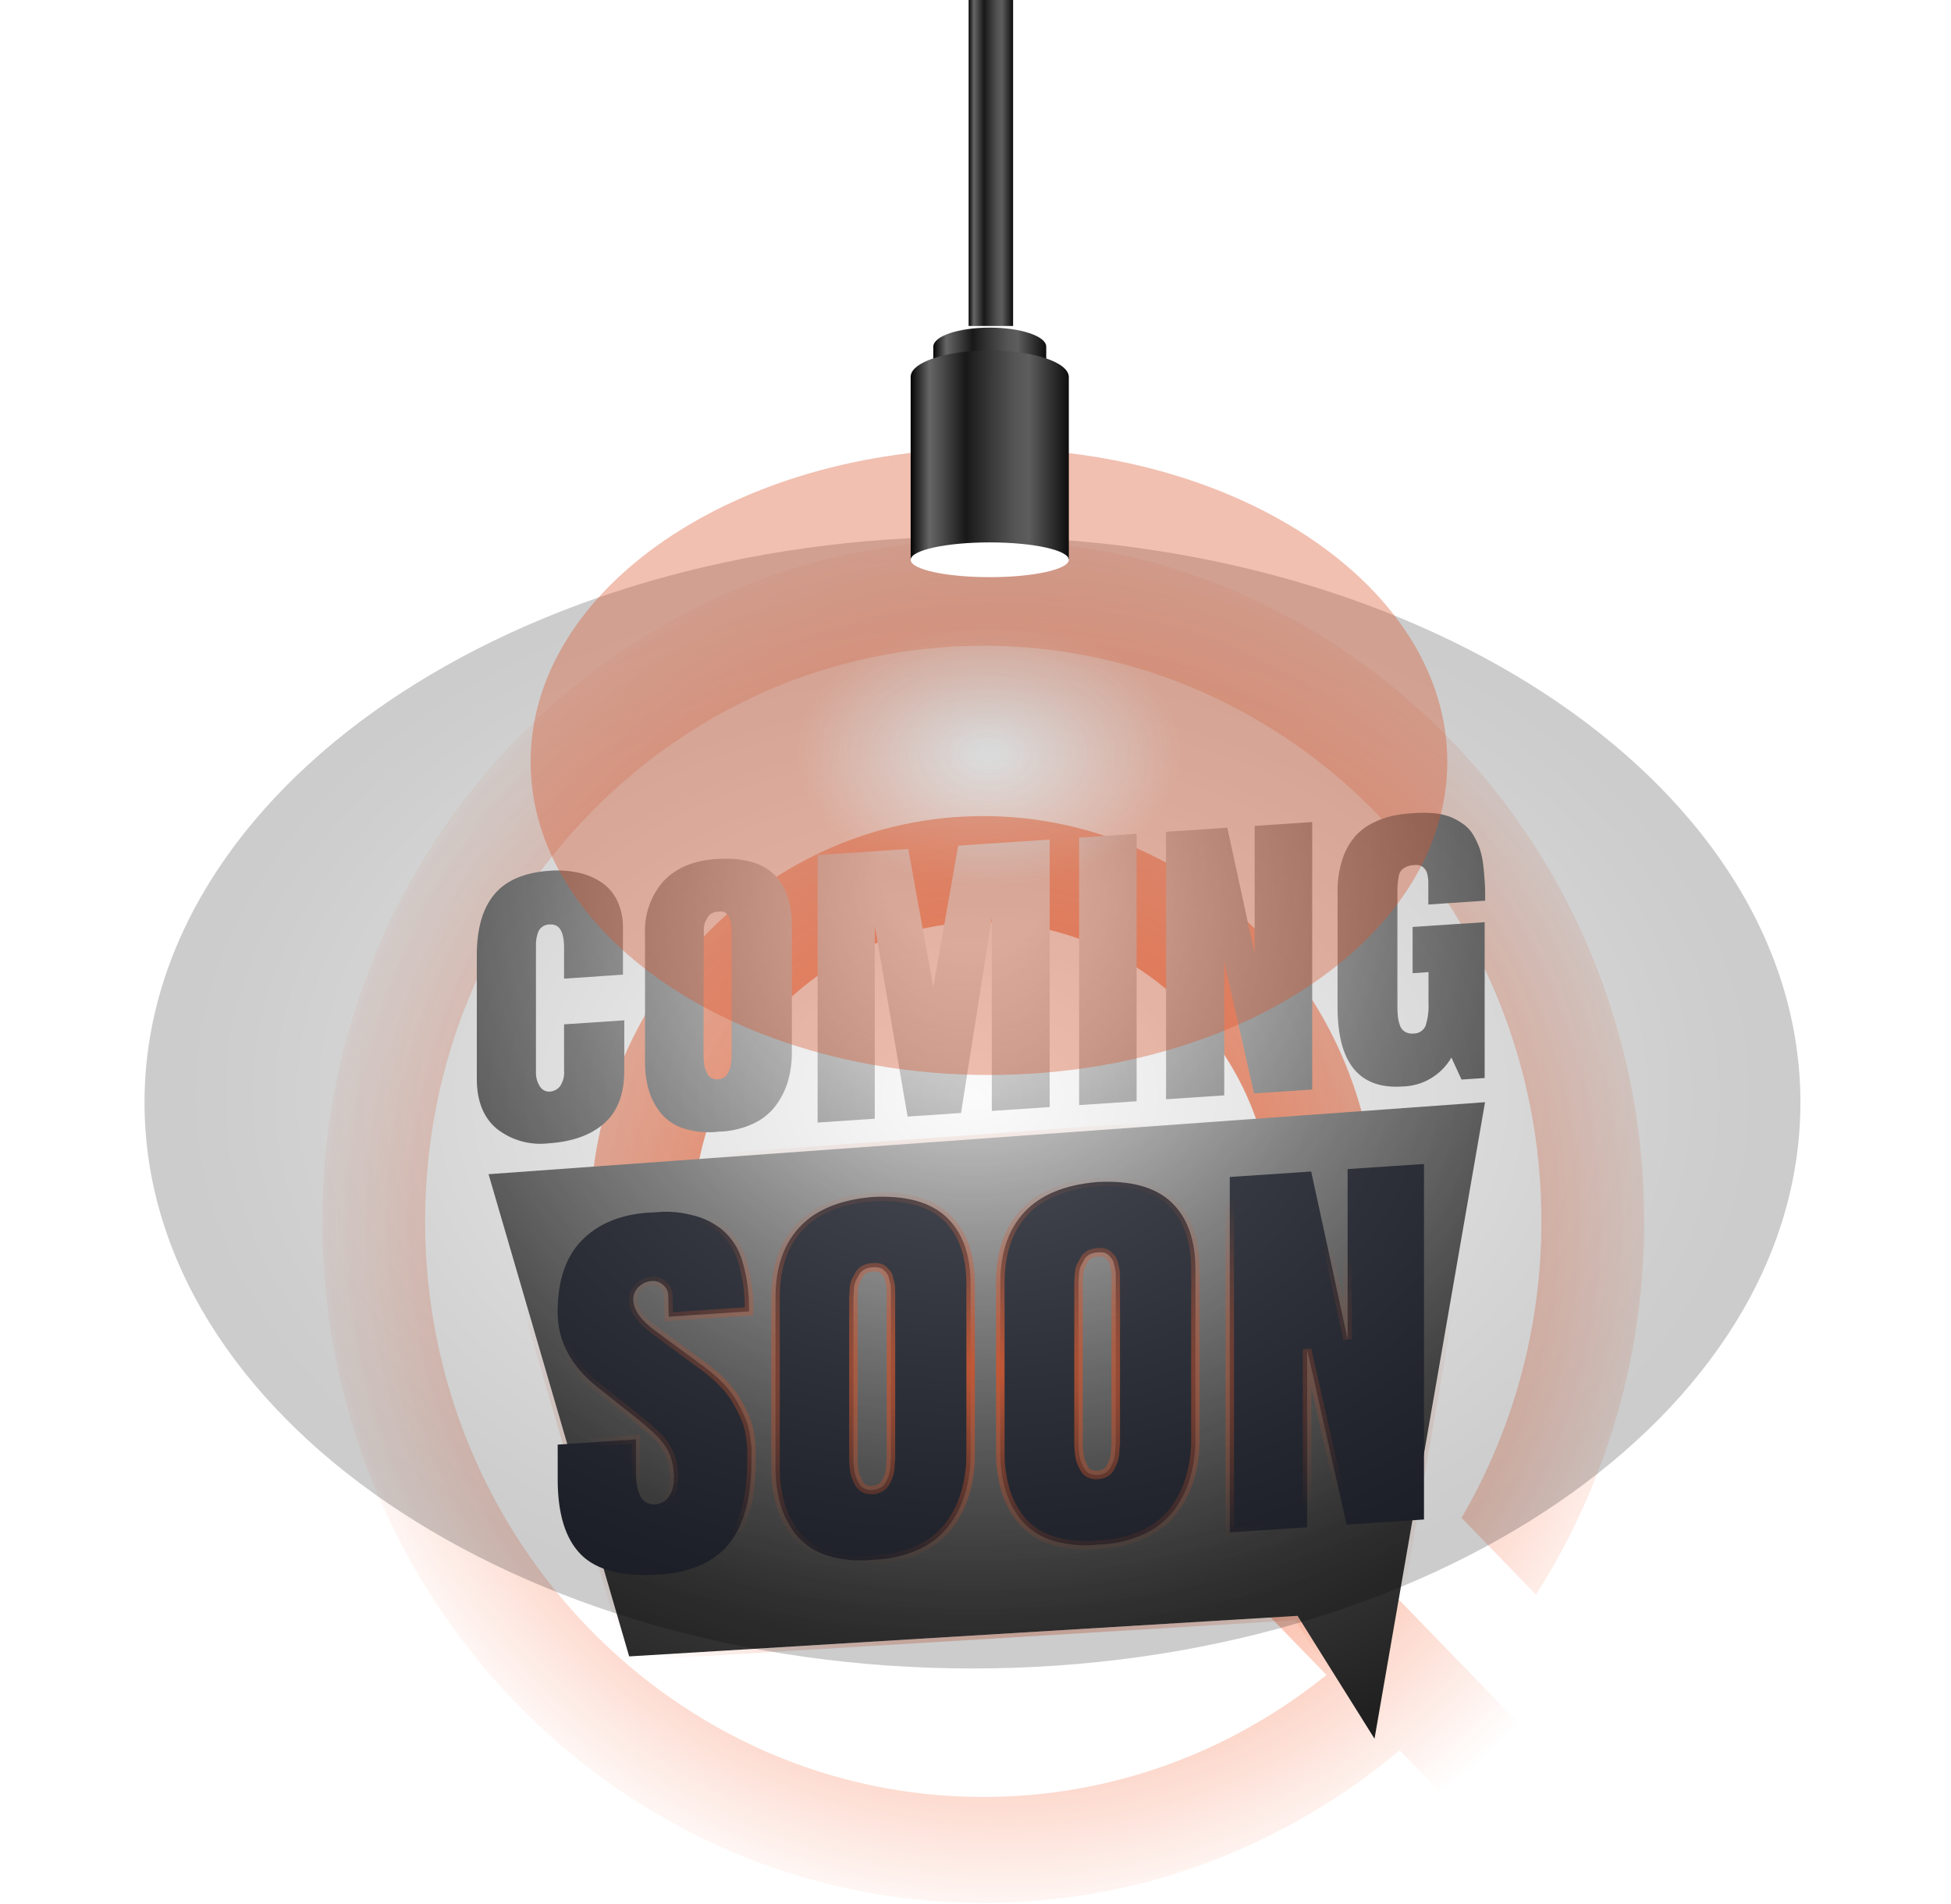 <svg width="459" height="448" viewBox="0 0 459 448" fill="none" xmlns="http://www.w3.org/2000/svg">
<g clip-path="url(#clip0_14392_218981)">
<path opacity="0.6" d="M396.583 445.973L302.157 348.588C315.65 332.014 323.788 310.661 323.788 287.381C323.788 234.803 282.314 192.013 231.323 192.013C180.332 192.013 138.859 234.792 138.859 287.381C138.859 339.971 180.332 382.75 231.323 382.75C251.023 382.75 269.292 376.34 284.307 365.463L312.068 394.096C289.784 412.08 261.741 422.804 231.318 422.804C158.926 422.804 100.011 362.047 100.011 287.381C100.011 212.706 158.921 151.943 231.328 151.943C303.736 151.943 362.635 212.7 362.635 287.381C362.635 312.873 355.769 336.739 343.845 357.131L361.368 375.199C377.451 349.961 386.82 319.78 386.82 287.376C386.826 198.946 317.07 127 231.339 127C145.592 127 75.836 198.946 75.836 287.381C75.836 375.812 145.592 447.747 231.339 447.747C268.434 447.747 302.535 434.278 329.295 411.832L362.4 445.978H396.583V445.973ZM163.054 287.381C163.054 248.547 193.682 216.956 231.339 216.956C268.991 216.956 299.623 248.547 299.623 287.381C299.623 326.216 268.996 357.807 231.339 357.807C193.682 357.801 163.054 326.2 163.054 287.381Z" fill="url(#paint0_radial_14392_218981)"/>
<path style="mix-blend-mode:screen" d="M148.022 389.727L305.269 380.184L323.373 409.096L349.376 259.33L114.941 276.269L148.022 389.727Z" fill="url(#paint1_radial_14392_218981)"/>
<g style="mix-blend-mode:screen">
<path d="M147.543 389.867L147.654 390.25L148.053 390.226L305.004 380.701L322.95 409.362L323.643 410.468L323.867 409.182L349.87 259.415L349.979 258.785L349.341 258.831L114.906 275.77L114.289 275.815L114.462 276.409L147.543 389.867Z" stroke="url(#paint2_radial_14392_218981)"/>
</g>
<path style="mix-blend-mode:screen" d="M116.86 265.571C120.307 268.286 124.685 269.522 129.038 269.007C134.664 268.637 139.043 267.062 142.175 264.281C145.307 261.5 146.873 257.374 146.873 251.903V240.065L132.704 241.011V251.843C132.83 253.186 132.481 254.53 131.716 255.639C131.423 255.985 131.065 256.269 130.662 256.475C130.259 256.681 129.819 256.805 129.368 256.839C128.893 256.873 128.419 256.773 127.998 256.55C127.578 256.328 127.228 255.991 126.989 255.579C126.369 254.593 126.056 253.444 126.091 252.278V222.511C126.042 221.312 126.262 220.118 126.734 219.015C126.992 218.545 127.374 218.156 127.839 217.891C128.304 217.626 128.833 217.496 129.368 217.515C131.592 217.365 132.704 219.175 132.704 222.946V230.253L146.559 229.323V218.31C146.605 216.093 146.139 213.895 145.197 211.888C144.363 210.144 143.076 208.657 141.472 207.582C139.819 206.493 137.976 205.724 136.04 205.317C133.849 204.848 131.602 204.697 129.368 204.867C123.443 205.267 119.099 207.107 116.336 210.388C113.573 213.669 112.186 218.43 112.176 224.672V253.869C112.176 259.075 113.777 263.006 116.86 265.571Z" fill="url(#paint3_radial_14392_218981)"/>
<path style="mix-blend-mode:screen" d="M155.671 262.135C157.109 263.764 158.976 264.955 161.057 265.571C163.67 266.351 166.414 266.586 169.121 266.261C171.814 266.197 174.469 265.601 176.931 264.505C179.041 263.587 180.896 262.166 182.332 260.364C183.665 258.628 184.679 256.667 185.325 254.573C185.991 252.288 186.318 249.917 186.297 247.536V217.559C186.297 212.323 184.801 208.347 182.018 205.661C179.235 202.975 174.792 201.775 168.912 202.09C163.032 202.405 158.887 204.326 156.03 207.402C153.046 210.844 151.512 215.315 151.751 219.87V249.877C151.723 252.214 152.051 254.541 152.723 256.779C153.335 258.745 154.337 260.568 155.671 262.135ZM165.575 221.775V219.855C165.575 219.584 165.575 219.119 165.575 218.474C165.601 217.961 165.707 217.455 165.889 216.974C166.054 216.629 166.249 216.254 166.488 215.819C166.714 215.411 167.059 215.081 167.475 214.873C167.94 214.639 168.451 214.511 168.972 214.498C169.324 214.451 169.681 214.451 170.034 214.498C170.337 214.561 170.616 214.706 170.842 214.918C171.051 215.128 171.231 215.338 171.395 215.519C171.578 215.769 171.705 216.055 171.769 216.359C171.859 216.734 171.949 217.049 172.009 217.289C172.083 217.639 172.123 217.996 172.129 218.354C172.129 218.819 172.129 219.164 172.129 219.404C172.129 219.645 172.129 219.99 172.129 220.47C172.129 220.95 172.129 221.265 172.129 221.415V247.011C172.129 247.596 172.129 248.046 172.129 248.377C172.129 248.707 172.129 249.187 172.024 249.877C172.001 250.387 171.91 250.891 171.754 251.377C171.604 251.795 171.424 252.201 171.216 252.593C171.005 252.99 170.689 253.323 170.303 253.553C169.896 253.786 169.44 253.919 168.972 253.943C168.461 253.993 167.945 253.91 167.475 253.703C167.052 253.504 166.705 253.172 166.488 252.758C166.267 252.358 166.077 251.941 165.919 251.512C165.752 251.028 165.651 250.523 165.62 250.012C165.62 249.352 165.53 248.857 165.515 248.512C165.5 248.166 165.515 247.716 165.515 247.131L165.575 221.775Z" fill="url(#paint4_radial_14392_218981)"/>
<path style="mix-blend-mode:screen" d="M205.806 217.833L213.526 262.709L226.094 261.869L233.335 215.987V261.388L246.951 260.473V197.533L225.421 198.973L219.571 232.191L213.676 199.753L192.355 201.179V264.119L205.806 263.219V217.833Z" fill="url(#paint5_radial_14392_218981)"/>
<path style="mix-blend-mode:screen" d="M267.404 196.167L253.879 197.082V260.008L267.404 259.107V196.167Z" fill="url(#paint6_radial_14392_218981)"/>
<path style="mix-blend-mode:screen" d="M288.022 226.246L295.024 257.259L308.714 256.344V193.418L295.174 194.318V224.416L288.74 194.739L274.332 195.714V258.639L288.022 257.724V226.246Z" fill="url(#paint7_radial_14392_218981)"/>
<path style="mix-blend-mode:screen" d="M329.912 255.639C332.259 255.596 334.555 254.946 336.578 253.753C338.601 252.559 340.284 250.863 341.462 248.827L343.841 254.003L349.287 253.643V216.974L332.335 218.1V228.977L336.076 228.722V235.984C336.171 237.801 335.937 239.621 335.388 241.355C335.152 241.904 334.759 242.371 334.258 242.694C333.757 243.017 333.171 243.183 332.575 243.171C331.853 243.263 331.12 243.109 330.495 242.736C329.92 242.369 329.5 241.803 329.313 241.145C329.088 240.489 328.937 239.81 328.864 239.12C328.785 238.347 328.75 237.571 328.76 236.794V212.458C328.76 210.958 328.76 209.713 328.76 208.977C328.785 208.183 328.865 207.391 328.999 206.607C329.049 205.979 329.261 205.374 329.612 204.851C329.937 204.489 330.328 204.194 330.764 203.981C331.373 203.712 332.029 203.564 332.694 203.546C333.051 203.491 333.415 203.491 333.772 203.546C334.147 203.641 334.502 203.804 334.819 204.026C335.263 204.361 335.579 204.837 335.717 205.377C335.947 206.176 336.053 207.006 336.031 207.837V212.818L349.407 211.918C349.407 210.208 349.407 208.722 349.302 207.417C349.197 206.112 349.122 204.806 348.928 203.351C348.79 202.096 348.519 200.858 348.12 199.66C347.741 198.623 347.275 197.619 346.729 196.659C346.184 195.672 345.446 194.804 344.559 194.109C343.629 193.415 342.626 192.826 341.567 192.353C340.253 191.813 338.866 191.475 337.452 191.348C335.68 191.196 333.898 191.196 332.126 191.348C330.617 191.434 329.116 191.634 327.637 191.948C326.067 192.296 324.544 192.835 323.104 193.554C321.507 194.327 320.071 195.396 318.87 196.704C317.531 198.258 316.514 200.064 315.877 202.016C315.032 204.548 314.627 207.208 314.681 209.878V237.139C314.73 250.142 319.807 256.309 329.912 255.639Z" fill="url(#paint8_radial_14392_218981)"/>
<path fill-rule="evenodd" clip-rule="evenodd" d="M335.015 357.515V273.87L317.046 275.07V315.085L308.473 275.64L289.322 276.931V360.561L307.515 359.346V317.5L316.821 358.731L335.015 357.515ZM235.339 341.596V301.746C235.339 294.744 237.234 289.218 241.024 285.167C244.815 281.116 250.515 278.765 258.126 278.115C265.956 277.695 271.766 279.275 275.556 282.856C279.346 286.437 281.241 291.708 281.241 298.67V338.52C281.275 341.688 280.836 344.844 279.94 347.882C279.104 350.666 277.77 353.274 276.005 355.579C274.099 357.972 271.638 359.862 268.838 361.085C265.56 362.543 262.025 363.334 258.44 363.411C254.844 363.837 251.199 363.526 247.727 362.496C244.971 361.684 242.492 360.127 240.561 357.995C238.784 355.897 237.446 353.464 236.626 350.838C235.721 347.843 235.287 344.725 235.339 341.596ZM258.29 347.042C258.91 347.012 259.515 346.838 260.056 346.532C260.574 346.226 260.994 345.779 261.268 345.242C261.542 344.728 261.782 344.197 261.986 343.651C262.19 343.004 262.316 342.334 262.36 341.656C262.36 341.06 262.414 340.542 262.456 340.147C262.472 339.996 262.486 339.863 262.494 339.75C262.513 339.492 262.508 339.143 262.502 338.721C262.498 338.481 262.494 338.218 262.494 337.935V303.921V302.646V301.236V299.84C262.487 299.371 262.432 298.903 262.33 298.445C262.24 298.115 262.135 297.695 262.016 297.2C261.932 296.791 261.758 296.407 261.507 296.075C261.297 295.834 261.058 295.564 260.774 295.294C260.479 295.01 260.111 294.813 259.712 294.724C259.244 294.629 258.765 294.604 258.29 294.649C257.619 294.674 256.961 294.843 256.36 295.144C255.807 295.42 255.352 295.86 255.058 296.405C254.744 296.975 254.475 297.485 254.265 297.905C254.01 298.53 253.868 299.196 253.847 299.87C253.772 300.726 253.742 301.371 253.742 301.716V337.89V339.735C253.742 340.2 253.742 340.846 253.876 341.716C253.92 342.43 254.055 343.137 254.28 343.816C254.494 344.385 254.749 344.936 255.043 345.467C255.325 346.02 255.783 346.464 256.345 346.727C256.956 346.996 257.626 347.105 258.29 347.042ZM182.45 305.27V345.09C182.4 348.238 182.834 351.376 183.737 354.392C184.554 357.027 185.898 359.467 187.687 361.564C189.62 363.694 192.099 365.251 194.854 366.065C198.32 367.097 201.962 367.403 205.551 366.965C209.135 366.887 212.668 366.102 215.95 364.654C218.75 363.425 221.21 361.53 223.116 359.133C224.888 356.831 226.221 354.222 227.051 351.436C227.947 348.403 228.385 345.252 228.353 342.089V302.209C228.353 295.238 226.458 289.961 222.667 286.38C218.877 282.799 213.067 281.219 205.237 281.639C197.627 282.289 191.926 284.64 188.136 288.691C184.346 292.742 182.45 298.268 182.45 305.27ZM207.167 350.026C206.627 350.333 206.022 350.508 205.402 350.536V350.566C204.704 350.652 203.997 350.532 203.367 350.221C202.809 349.959 202.352 349.522 202.065 348.976C201.77 348.44 201.515 347.883 201.302 347.31C201.076 346.632 200.945 345.925 200.913 345.21C200.778 344.34 200.778 343.679 200.778 343.229V341.399V305.24C200.778 305.107 200.794 304.931 200.813 304.715C200.844 304.372 200.883 303.928 200.883 303.395C200.914 302.721 201.056 302.057 201.302 301.429C201.512 301.009 201.781 300.499 202.095 299.929C202.394 299.388 202.847 298.949 203.397 298.668C203.997 298.367 204.656 298.198 205.327 298.173C205.827 298.116 206.333 298.147 206.823 298.263C207.225 298.336 207.595 298.53 207.885 298.818C208.17 299.103 208.409 299.359 208.618 299.614C208.878 299.935 209.053 300.317 209.127 300.724C209.247 301.234 209.352 301.639 209.441 301.969C209.55 302.431 209.606 302.905 209.606 303.38V304.76C209.637 305.234 209.637 305.711 209.606 306.185V307.446V341.444C209.606 341.72 209.608 341.979 209.61 342.217C209.613 342.636 209.615 342.986 209.606 343.244C209.6 343.39 209.581 343.571 209.559 343.782C209.52 344.156 209.471 344.622 209.471 345.15C209.427 345.828 209.301 346.498 209.097 347.145C208.909 347.694 208.673 348.227 208.394 348.736C208.115 349.274 207.69 349.721 207.167 350.026ZM136.727 365.81C140.408 369.481 146.572 371.031 155.22 370.461C158.233 370.308 161.203 369.675 164.017 368.586C166.336 367.689 168.456 366.343 170.257 364.625C171.912 362.952 173.233 360.975 174.147 358.803C175.124 356.543 175.817 354.169 176.211 351.737C176.618 349.071 176.813 346.377 176.795 343.68C176.795 343.267 176.799 342.88 176.802 342.523V342.522C176.809 341.879 176.814 341.327 176.795 340.874C176.765 340.169 176.645 339.104 176.451 337.693C176.274 336.364 175.927 335.063 175.418 333.822C174.845 332.488 174.201 331.186 173.488 329.921C172.601 328.356 171.521 326.909 170.271 325.615C168.797 324.091 167.195 322.695 165.484 321.444L154.218 313.162C150.726 310.592 148.981 308.121 148.981 305.75C148.969 305.186 149.08 304.625 149.304 304.107C149.529 303.589 149.863 303.126 150.283 302.75C151.136 301.939 152.25 301.46 153.425 301.399C153.896 301.371 154.369 301.439 154.814 301.599C155.258 301.759 155.666 302.007 156.013 302.33C156.377 302.628 156.673 303 156.882 303.421C157.091 303.843 157.208 304.305 157.225 304.775L157.33 309.801L176.211 308.541C176.313 304.521 175.777 300.51 174.625 296.658C173.804 293.787 172.148 291.228 169.868 289.306C167.753 287.608 165.274 286.427 162.626 285.856C160.452 285.299 158.211 285.051 155.968 285.12L153.155 285.3H152.676C145.994 285.751 140.742 287.916 136.922 291.797C133.102 295.678 131.191 301.324 131.191 308.736C131.191 315.568 134.363 321.484 140.707 326.485L148.652 332.787C150.809 334.44 152.862 336.223 154.801 338.128C155.997 339.336 156.952 340.762 157.614 342.329C158.282 344.122 158.597 346.028 158.541 347.941C158.602 349.438 158.183 350.916 157.345 352.157C156.981 352.69 156.498 353.131 155.934 353.443C155.37 353.756 154.742 353.932 154.098 353.957C151.106 354.147 149.609 351.552 149.609 346.17V338.668L131.206 339.899V348.091C131.206 356.233 133.047 362.139 136.727 365.81Z" fill="#22252F"/>
<path d="M335.015 273.87H336.015V272.801L334.948 272.872L335.015 273.87ZM335.015 357.515L335.082 358.513L336.015 358.451V357.515H335.015ZM317.046 275.07L316.979 274.072L316.046 274.135V275.07H317.046ZM317.046 315.085L316.069 315.297L318.046 315.085H317.046ZM308.473 275.64L309.45 275.428L309.267 274.584L308.406 274.643L308.473 275.64ZM289.322 276.931L289.255 275.933L288.322 275.996V276.931H289.322ZM289.322 360.561H288.322V361.63L289.388 361.559L289.322 360.561ZM307.515 359.346L307.582 360.343L308.515 360.281V359.346H307.515ZM307.515 317.5L308.491 317.28L306.515 317.5H307.515ZM316.821 358.731L315.846 358.951L316.034 359.785L316.888 359.728L316.821 358.731ZM235.339 341.596L236.339 341.612V341.604V341.596H235.339ZM241.024 285.167L241.755 285.85L241.024 285.167ZM258.126 278.115L258.072 277.117H258.056L258.04 277.119L258.126 278.115ZM275.556 282.856L276.243 282.129L275.556 282.856ZM281.241 338.52H280.241V338.531L281.241 338.52ZM279.94 347.882L280.898 348.17L280.899 348.165L279.94 347.882ZM276.005 355.579L276.787 356.202L276.793 356.195L276.799 356.187L276.005 355.579ZM268.838 361.085L268.438 360.169L268.432 360.172L268.838 361.085ZM258.44 363.411L258.418 362.411L258.37 362.412L258.322 362.418L258.44 363.411ZM247.727 362.496L248.012 361.537H248.01L247.727 362.496ZM240.561 357.995L239.797 358.641L239.808 358.654L239.819 358.666L240.561 357.995ZM236.626 350.838L235.668 351.127L235.671 351.136L236.626 350.838ZM260.056 346.532L260.548 347.402L260.556 347.398L260.564 347.393L260.056 346.532ZM258.29 347.042L258.242 346.043L258.219 346.044L258.196 346.046L258.29 347.042ZM261.268 345.242L260.386 344.77L260.381 344.779L260.376 344.788L261.268 345.242ZM261.986 343.651L262.923 344L262.932 343.976L262.939 343.952L261.986 343.651ZM262.36 341.656L263.358 341.721L263.36 341.688V341.656H262.36ZM262.456 340.147L261.475 339.951L261.466 339.997L261.462 340.042L262.456 340.147ZM262.456 340.147L263.437 340.343L263.446 340.298L263.451 340.252L262.456 340.147ZM262.494 339.75L263.492 339.824L262.494 339.75ZM262.502 338.721L263.502 338.706L262.502 338.721ZM262.494 299.84H263.494V299.832V299.824L262.494 299.84ZM262.33 298.445L263.306 298.228L263.301 298.205L263.295 298.183L262.33 298.445ZM262.016 297.2L261.036 297.402L261.04 297.418L261.044 297.435L262.016 297.2ZM261.507 296.075L262.305 295.472L262.284 295.444L262.26 295.417L261.507 296.075ZM260.774 295.294L260.08 296.015L260.085 296.019L260.774 295.294ZM259.712 294.724L259.928 293.748L259.92 293.746L259.911 293.744L259.712 294.724ZM258.29 294.649L258.327 295.649L258.356 295.647L258.386 295.645L258.29 294.649ZM256.36 295.144L256.806 296.04L256.809 296.038L256.36 295.144ZM255.058 296.405L255.934 296.887L255.939 296.879L255.058 296.405ZM254.265 297.905L253.371 297.459L253.354 297.492L253.34 297.527L254.265 297.905ZM253.847 299.87L254.843 299.958L254.845 299.93L254.846 299.903L253.847 299.87ZM253.876 341.716L254.875 341.655L254.872 341.609L254.865 341.563L253.876 341.716ZM254.28 343.816L253.331 344.13L253.337 344.149L253.344 344.167L254.28 343.816ZM255.043 345.467L255.935 345.013L255.926 344.997L255.918 344.981L255.043 345.467ZM256.345 346.727L255.921 347.633L255.931 347.637L255.942 347.642L256.345 346.727ZM182.45 345.09L183.45 345.106V345.098V345.09H182.45ZM183.737 354.392L182.779 354.679L182.782 354.688L183.737 354.392ZM187.687 361.564L186.926 362.213L186.936 362.224L186.946 362.236L187.687 361.564ZM194.854 366.065L195.139 365.106H195.137L194.854 366.065ZM205.551 366.965L205.529 365.965L205.48 365.966L205.43 365.972L205.551 366.965ZM215.95 364.654L215.548 363.739L215.546 363.74L215.95 364.654ZM223.116 359.133L223.899 359.756L223.904 359.749L223.909 359.743L223.116 359.133ZM227.051 351.436L228.01 351.722V351.719L227.051 351.436ZM228.353 342.089H227.353V342.099L228.353 342.089ZM222.667 286.38L221.981 287.107L222.667 286.38ZM205.237 281.639L205.183 280.641L205.168 280.642L205.152 280.643L205.237 281.639ZM188.136 288.691L187.406 288.008L188.136 288.691ZM205.402 350.536L205.357 349.537L204.402 349.58V350.536H205.402ZM207.167 350.026L207.662 350.895L207.671 350.89L207.167 350.026ZM205.402 350.566L205.524 351.558L206.402 351.45V350.566H205.402ZM203.367 350.221L203.81 349.324L203.801 349.32L203.792 349.316L203.367 350.221ZM202.065 348.976L202.95 348.51L202.946 348.502L202.941 348.493L202.065 348.976ZM201.302 347.31L200.353 347.626L200.359 347.643L200.365 347.659L201.302 347.31ZM200.913 345.21L201.912 345.165L201.91 345.111L201.901 345.057L200.913 345.21ZM200.813 304.715L199.817 304.626L200.813 304.715ZM200.883 303.395L199.884 303.349L199.883 303.372V303.395H200.883ZM201.302 301.429L200.407 300.983L200.387 301.022L200.371 301.064L201.302 301.429ZM202.095 299.929L201.22 299.445L201.219 299.446L202.095 299.929ZM203.397 298.668L202.948 297.775L202.942 297.778L203.397 298.668ZM205.327 298.173L205.364 299.173L205.402 299.171L205.44 299.167L205.327 298.173ZM206.823 298.263L206.592 299.236L206.618 299.242L206.644 299.247L206.823 298.263ZM207.885 298.818L208.593 298.112L208.591 298.11L207.885 298.818ZM208.618 299.614L209.397 298.986L209.391 298.979L208.618 299.614ZM209.127 300.724L208.143 300.904L208.148 300.928L208.154 300.952L209.127 300.724ZM209.441 301.969L210.415 301.739L210.411 301.723L210.406 301.707L209.441 301.969ZM209.606 303.38H210.606V303.379L209.606 303.38ZM209.606 304.76H208.606V304.792L208.608 304.825L209.606 304.76ZM209.606 306.185L208.608 306.12L208.606 306.153V306.185H209.606ZM209.61 342.217H210.61V342.209L209.61 342.217ZM209.61 342.217H208.61V342.225L209.61 342.217ZM209.606 343.244L208.607 343.207L209.606 343.244ZM209.559 343.782L208.565 343.678L208.563 343.694L208.562 343.711L209.559 343.782ZM209.559 343.782L210.554 343.887L210.556 343.87L210.557 343.854L209.559 343.782ZM209.471 345.15L210.469 345.215L210.471 345.182V345.15H209.471ZM209.097 347.145L210.043 347.47L210.047 347.458L210.051 347.446L209.097 347.145ZM208.394 348.736L207.517 348.255L207.511 348.265L207.506 348.276L208.394 348.736ZM155.22 370.461L155.169 369.463H155.162H155.154L155.22 370.461ZM136.727 365.81L136.021 366.518L136.727 365.81ZM164.017 368.586L163.657 367.653L164.017 368.586ZM170.257 364.625L170.947 365.348L170.957 365.338L170.967 365.328L170.257 364.625ZM174.147 358.803L173.229 358.407L173.225 358.416L174.147 358.803ZM176.211 351.737L177.198 351.897L177.2 351.887L176.211 351.737ZM176.795 343.68H175.795V343.686L176.795 343.68ZM176.802 342.523L175.802 342.505V342.513L176.802 342.523ZM176.802 342.522L177.802 342.54V342.531V342.522H176.802ZM176.802 342.522L175.802 342.512V342.522H176.802ZM176.795 340.874L175.796 340.916L176.795 340.874ZM176.451 337.693L175.459 337.825L175.46 337.83L176.451 337.693ZM175.418 333.822L176.344 333.443L176.34 333.435L176.337 333.428L175.418 333.822ZM173.488 329.921L174.359 329.43L174.358 329.428L173.488 329.921ZM170.271 325.615L170.991 324.921L170.99 324.92L170.271 325.615ZM165.484 321.444L164.891 322.25L164.894 322.252L165.484 321.444ZM154.218 313.162L153.625 313.967V313.968L154.218 313.162ZM148.981 305.75H149.981V305.74V305.73L148.981 305.75ZM149.304 304.107L148.387 303.709L149.304 304.107ZM150.283 302.75L150.95 303.494L150.961 303.485L150.971 303.475L150.283 302.75ZM153.425 301.399L153.476 302.398H153.484L153.425 301.399ZM156.013 302.33L155.332 303.062L155.355 303.083L155.379 303.103L156.013 302.33ZM156.882 303.421L157.778 302.977L156.882 303.421ZM157.225 304.775L158.225 304.754L158.224 304.746V304.739L157.225 304.775ZM157.33 309.801L156.33 309.822L156.352 310.869L157.396 310.799L157.33 309.801ZM176.211 308.541L176.278 309.539L177.188 309.478L177.211 308.566L176.211 308.541ZM174.625 296.658L173.664 296.933L173.667 296.945L174.625 296.658ZM169.868 289.306L170.512 288.542L170.503 288.534L170.494 288.527L169.868 289.306ZM162.626 285.856L162.378 286.824L162.396 286.829L162.415 286.833L162.626 285.856ZM155.968 285.12L155.937 284.121H155.921L155.904 284.122L155.968 285.12ZM153.155 285.3V286.3H153.187L153.219 286.298L153.155 285.3ZM152.676 285.3V284.3H152.643L152.609 284.303L152.676 285.3ZM136.922 291.797L137.634 292.499L136.922 291.797ZM140.707 326.485L141.329 325.702L141.326 325.7L140.707 326.485ZM148.652 332.787L148.03 333.57L148.037 333.576L148.044 333.581L148.652 332.787ZM154.801 338.128L155.512 337.425L155.502 337.415L154.801 338.128ZM157.614 342.329L158.551 341.98L158.543 341.96L158.535 341.94L157.614 342.329ZM158.541 347.941L157.542 347.912L157.541 347.947L157.542 347.981L158.541 347.941ZM157.345 352.157L158.171 352.72L158.173 352.717L157.345 352.157ZM155.934 353.443L156.419 354.318L155.934 353.443ZM154.098 353.957L154.059 352.958H154.046L154.034 352.959L154.098 353.957ZM149.609 338.668H150.609V337.599L149.543 337.671L149.609 338.668ZM131.206 339.899L131.14 338.901L130.206 338.963V339.899H131.206ZM334.015 273.87V357.515H336.015V273.87H334.015ZM317.113 276.068L335.082 274.868L334.948 272.872L316.979 274.072L317.113 276.068ZM318.046 315.085V275.07H316.046V315.085H318.046ZM307.496 275.853L316.069 315.297L318.023 314.872L309.45 275.428L307.496 275.853ZM289.389 277.928L308.54 276.638L308.406 274.643L289.255 275.933L289.389 277.928ZM290.322 360.561V276.931H288.322V360.561H290.322ZM307.449 358.348L289.255 359.563L289.388 361.559L307.582 360.343L307.449 358.348ZM306.515 317.5V359.346H308.515V317.5H306.515ZM317.797 358.51L308.491 317.28L306.54 317.721L315.846 358.951L317.797 358.51ZM334.948 356.517L316.755 357.733L316.888 359.728L335.082 358.513L334.948 356.517ZM234.339 301.746V341.596H236.339V301.746H234.339ZM240.294 284.484C236.288 288.765 234.339 294.56 234.339 301.746H236.339C236.339 294.929 238.18 289.671 241.755 285.85L240.294 284.484ZM258.04 277.119C250.277 277.782 244.308 280.194 240.294 284.484L241.755 285.85C245.321 282.038 250.753 279.749 258.211 279.112L258.04 277.119ZM276.243 282.129C272.172 278.283 266.038 276.689 258.072 277.117L258.179 279.114C265.873 278.701 271.36 280.268 274.869 283.583L276.243 282.129ZM282.241 298.67C282.241 291.529 280.293 285.956 276.243 282.129L274.869 283.583C278.399 286.918 280.241 291.888 280.241 298.67H282.241ZM282.241 338.52V298.67H280.241V338.52H282.241ZM280.899 348.165C281.823 345.032 282.276 341.777 282.241 338.509L280.241 338.531C280.274 341.6 279.849 344.656 278.981 347.599L280.899 348.165ZM276.799 356.187C278.638 353.785 280.027 351.069 280.898 348.17L278.982 347.595C278.181 350.262 276.903 352.762 275.211 354.971L276.799 356.187ZM269.238 362.002C272.188 360.713 274.779 358.722 276.787 356.202L275.223 354.956C273.418 357.222 271.089 359.011 268.438 360.169L269.238 362.002ZM258.461 364.411C262.18 364.33 265.845 363.511 269.244 361.999L268.432 360.172C265.275 361.575 261.871 362.337 258.418 362.411L258.461 364.411ZM247.443 363.454C251.045 364.523 254.827 364.846 258.558 364.404L258.322 362.418C254.861 362.828 251.353 362.529 248.012 361.537L247.443 363.454ZM239.819 358.666C241.874 360.934 244.512 362.591 247.445 363.455L248.01 361.537C245.431 360.777 243.11 359.319 241.302 357.323L239.819 358.666ZM235.671 351.136C236.532 353.889 237.935 356.441 239.797 358.641L241.324 357.348C239.634 355.353 238.361 353.038 237.58 350.54L235.671 351.136ZM234.339 341.579C234.286 344.812 234.734 348.033 235.668 351.127L237.583 350.549C236.709 347.653 236.289 344.638 236.339 341.612L234.339 341.579ZM259.563 345.661C259.159 345.89 258.706 346.021 258.242 346.043L258.338 348.041C259.114 348.004 259.871 347.785 260.548 347.402L259.563 345.661ZM260.376 344.788C260.189 345.156 259.902 345.462 259.548 345.671L260.564 347.393C261.246 346.991 261.799 346.401 262.159 345.695L260.376 344.788ZM261.049 343.302C260.861 343.806 260.64 344.296 260.386 344.77L262.149 345.714C262.445 345.161 262.704 344.588 262.923 344L261.049 343.302ZM261.362 341.591C261.323 342.188 261.212 342.779 261.032 343.35L262.939 343.952C263.168 343.228 263.308 342.479 263.358 341.721L261.362 341.591ZM261.462 340.042C261.42 340.437 261.36 341.001 261.36 341.656H263.36C263.36 341.118 263.409 340.647 263.45 340.252L261.462 340.042ZM261.475 339.951L263.437 340.344V340.343L261.475 339.951ZM261.497 339.677C261.49 339.77 261.478 339.886 261.462 340.042L263.451 340.252C263.466 340.106 263.482 339.955 263.492 339.824L261.497 339.677ZM261.502 338.736C261.509 339.177 261.512 339.473 261.497 339.677L263.492 339.824C263.515 339.511 263.508 339.109 263.502 338.706L261.502 338.736ZM261.494 337.935C261.494 338.226 261.498 338.497 261.502 338.736L263.502 338.706C263.498 338.466 263.494 338.209 263.494 337.935H261.494ZM261.494 303.921V337.935H263.494V303.921H261.494ZM261.494 302.646V303.921H263.494V302.646H261.494ZM261.494 301.236V302.646H263.494V301.236H261.494ZM261.494 299.84V301.236H263.494V299.84H261.494ZM261.354 298.662C261.441 299.054 261.488 299.455 261.495 299.857L263.494 299.824C263.486 299.287 263.423 298.753 263.306 298.228L261.354 298.662ZM261.044 297.435C261.164 297.932 261.271 298.363 261.365 298.708L263.295 298.183C263.209 297.867 263.107 297.458 262.988 296.965L261.044 297.435ZM260.709 296.677C260.87 296.891 260.982 297.138 261.036 297.402L262.995 296.998C262.881 296.445 262.646 295.923 262.305 295.472L260.709 296.677ZM260.085 296.019C260.333 296.255 260.547 296.495 260.753 296.732L262.26 295.417C262.048 295.174 261.783 294.874 261.463 294.569L260.085 296.019ZM259.495 295.7C259.715 295.749 259.917 295.858 260.08 296.015L261.467 294.574C261.04 294.162 260.507 293.877 259.928 293.748L259.495 295.7ZM258.386 295.645C258.762 295.609 259.141 295.629 259.512 295.704L259.911 293.744C259.347 293.629 258.768 293.599 258.195 293.654L258.386 295.645ZM256.809 296.038C257.281 295.801 257.799 295.668 258.327 295.649L258.253 293.65C257.439 293.68 256.64 293.885 255.912 294.251L256.809 296.038ZM255.939 296.879C256.135 296.516 256.438 296.223 256.806 296.04L255.915 294.249C255.176 294.617 254.57 295.204 254.178 295.93L255.939 296.879ZM255.16 298.351C255.362 297.947 255.625 297.449 255.934 296.887L254.183 295.922C253.864 296.5 253.588 297.023 253.371 297.459L255.16 298.351ZM254.846 299.903C254.864 299.347 254.981 298.798 255.191 298.283L253.34 297.527C253.04 298.262 252.873 299.045 252.847 299.838L254.846 299.903ZM254.742 301.716C254.742 301.412 254.769 300.799 254.843 299.958L252.85 299.783C252.774 300.652 252.742 301.33 252.742 301.716H254.742ZM254.742 337.89V301.716H252.742V337.89H254.742ZM254.742 339.735V337.89H252.742V339.735H254.742ZM254.742 339.735H252.742H254.742ZM254.865 341.563C254.742 340.771 254.742 340.189 254.742 339.735H252.742C252.742 340.212 252.741 340.92 252.888 341.869L254.865 341.563ZM255.23 343.502C255.032 342.905 254.913 342.284 254.875 341.655L252.878 341.776C252.927 342.577 253.079 343.369 253.331 344.13L255.23 343.502ZM255.918 344.981C255.647 344.494 255.413 343.987 255.217 343.465L253.344 344.167C253.575 344.782 253.851 345.379 254.169 345.952L255.918 344.981ZM256.769 345.821C256.41 345.653 256.116 345.369 255.935 345.013L254.152 345.92C254.535 346.672 255.157 347.275 255.921 347.633L256.769 345.821ZM258.196 346.046C257.702 346.093 257.203 346.012 256.749 345.812L255.942 347.642C256.709 347.98 257.55 348.116 258.384 348.038L258.196 346.046ZM183.45 345.09V305.27H181.45V345.09H183.45ZM184.695 354.105C183.822 351.187 183.402 348.152 183.45 345.106L181.45 345.074C181.399 348.325 181.847 351.564 182.779 354.679L184.695 354.105ZM188.448 360.914C186.746 358.922 185.469 356.601 184.692 354.096L182.782 354.688C183.639 357.453 185.049 360.013 186.926 362.213L188.448 360.914ZM195.137 365.106C192.558 364.344 190.237 362.886 188.428 360.892L186.946 362.236C189.002 364.502 191.639 366.158 194.57 367.024L195.137 365.106ZM205.43 365.972C201.977 366.394 198.474 366.099 195.139 365.106L194.568 367.023C198.167 368.094 201.946 368.412 205.672 367.958L205.43 365.972ZM215.546 363.74C212.385 365.134 208.982 365.89 205.529 365.965L205.573 367.965C209.288 367.884 212.952 367.07 216.353 365.569L215.546 363.74ZM222.334 358.511C220.528 360.78 218.199 362.575 215.548 363.739L216.352 365.57C219.301 364.275 221.892 362.279 223.899 359.756L222.334 358.511ZM226.093 351.151C225.298 353.819 224.02 356.319 222.324 358.523L223.909 359.743C225.755 357.344 227.145 354.625 228.01 351.722L226.093 351.151ZM227.353 342.099C227.384 345.163 226.959 348.215 226.092 351.153L228.01 351.719C228.934 348.591 229.386 345.341 229.353 342.079L227.353 342.099ZM227.353 302.209V342.089H229.353V302.209H227.353ZM221.981 287.107C225.51 290.442 227.353 295.416 227.353 302.209H229.353C229.353 295.059 227.405 289.481 223.354 285.653L221.981 287.107ZM205.291 282.638C212.984 282.225 218.471 283.792 221.981 287.107L223.354 285.653C219.283 281.807 213.15 280.213 205.183 280.641L205.291 282.638ZM188.866 289.374C192.433 285.562 197.865 283.273 205.322 282.636L205.152 280.643C197.388 281.306 191.419 283.718 187.406 288.008L188.866 289.374ZM183.45 305.27C183.45 298.453 185.291 293.195 188.866 289.374L187.406 288.008C183.4 292.289 181.45 298.084 181.45 305.27H183.45ZM205.447 351.535C206.225 351.5 206.984 351.281 207.662 350.895L206.673 349.157C206.27 349.386 205.819 349.516 205.357 349.537L205.447 351.535ZM206.402 350.566V350.536H204.402V350.566H206.402ZM202.924 351.118C203.729 351.515 204.633 351.669 205.524 351.558L205.279 349.574C204.776 349.636 204.265 349.549 203.81 349.324L202.924 351.118ZM201.18 349.441C201.568 350.18 202.187 350.771 202.942 351.126L203.792 349.316C203.432 349.147 203.136 348.864 202.95 348.51L201.18 349.441ZM200.365 347.659C200.595 348.278 200.871 348.879 201.189 349.458L202.941 348.493C202.67 348.001 202.435 347.489 202.239 346.962L200.365 347.659ZM199.914 345.254C199.95 346.062 200.098 346.86 200.353 347.626L202.251 346.994C202.054 346.403 201.94 345.788 201.912 345.165L199.914 345.254ZM199.778 343.229C199.778 343.69 199.778 344.414 199.925 345.363L201.901 345.057C201.779 344.266 201.778 343.669 201.778 343.229H199.778ZM199.778 343.229H201.778H199.778ZM199.778 341.399V343.229H201.778V341.399H199.778ZM199.778 305.24V341.399H201.778V305.24H199.778ZM199.817 304.626C199.8 304.824 199.778 305.052 199.778 305.24H201.778C201.778 305.162 201.789 305.038 201.809 304.803L199.817 304.626ZM199.883 303.395C199.883 303.88 199.848 304.285 199.817 304.626L201.809 304.803C201.84 304.459 201.883 303.977 201.883 303.395H199.883ZM200.371 301.064C200.085 301.793 199.92 302.565 199.884 303.349L201.882 303.44C201.908 302.876 202.027 302.32 202.233 301.794L200.371 301.064ZM201.219 299.446C200.901 300.024 200.624 300.547 200.407 300.983L202.197 301.875C202.399 301.471 202.661 300.973 202.971 300.411L201.219 299.446ZM202.942 297.778C202.215 298.15 201.615 298.73 201.22 299.445L202.97 300.413C203.173 300.046 203.48 299.749 203.852 299.559L202.942 297.778ZM205.29 297.174C204.475 297.204 203.677 297.409 202.948 297.775L203.845 299.562C204.318 299.325 204.836 299.192 205.364 299.173L205.29 297.174ZM207.054 297.29C206.452 297.147 205.829 297.11 205.214 297.18L205.44 299.167C205.825 299.123 206.215 299.146 206.592 299.236L207.054 297.29ZM208.591 298.11C208.157 297.678 207.603 297.389 207.002 297.279L206.644 299.247C206.846 299.284 207.033 299.381 207.18 299.527L208.591 298.11ZM209.391 298.979C209.153 298.689 208.889 298.408 208.593 298.112L207.177 299.525C207.451 299.799 207.665 300.028 207.846 300.248L209.391 298.979ZM210.111 300.544C210.006 299.973 209.761 299.437 209.397 298.986L207.84 300.241C207.995 300.433 208.099 300.661 208.143 300.904L210.111 300.544ZM210.406 301.707C210.319 301.387 210.218 300.993 210.101 300.495L208.154 300.952C208.276 301.475 208.384 301.891 208.476 302.232L210.406 301.707ZM210.606 303.379C210.606 302.827 210.541 302.277 210.415 301.739L208.468 302.199C208.559 302.586 208.606 302.982 208.606 303.38L210.606 303.379ZM210.606 304.76V303.38H208.606V304.76H210.606ZM210.604 306.25C210.637 305.732 210.637 305.213 210.604 304.695L208.608 304.825C208.636 305.256 208.636 305.689 208.608 306.12L210.604 306.25ZM210.606 307.446V306.185H208.606V307.446H210.606ZM210.606 341.444V307.446H208.606V341.444H210.606ZM210.61 342.209C210.608 341.972 210.606 341.716 210.606 341.444H208.606C208.606 341.725 208.608 341.987 208.61 342.224L210.61 342.209ZM210.61 342.217H208.61H210.61ZM210.61 342.217H208.61H210.61ZM210.605 343.281C210.616 342.995 210.613 342.619 210.61 342.21L208.61 342.225C208.613 342.653 208.615 342.976 208.607 343.207L210.605 343.281ZM210.554 343.886C210.575 343.688 210.598 343.469 210.605 343.281L208.607 343.207C208.603 343.312 208.588 343.455 208.565 343.678L210.554 343.886ZM210.557 343.854V343.853L208.562 343.711L210.557 343.854ZM210.471 345.15C210.471 344.68 210.515 344.261 210.554 343.887L208.565 343.678C208.526 344.05 208.471 344.564 208.471 345.15H210.471ZM210.051 347.446C210.279 346.722 210.42 345.973 210.469 345.215L208.473 345.085C208.434 345.682 208.324 346.273 208.143 346.844L210.051 347.446ZM209.271 349.217C209.577 348.658 209.836 348.073 210.043 347.47L208.151 346.82C207.981 347.316 207.769 347.796 207.517 348.255L209.271 349.217ZM207.671 350.89C208.358 350.489 208.916 349.902 209.282 349.195L207.506 348.276C207.314 348.646 207.022 348.953 206.664 349.162L207.671 350.89ZM155.154 369.463C146.609 370.027 140.808 368.468 137.433 365.102L136.021 366.518C140.007 370.494 146.536 372.036 155.286 371.459L155.154 369.463ZM163.657 367.653C160.941 368.704 158.076 369.315 155.169 369.463L155.271 371.46C158.39 371.301 161.465 370.646 164.378 369.518L163.657 367.653ZM169.566 363.901C167.861 365.529 165.853 366.804 163.657 367.653L164.378 369.518C166.82 368.574 169.052 367.157 170.947 365.348L169.566 363.901ZM173.225 358.416C172.361 360.47 171.112 362.339 169.546 363.921L170.967 365.328C172.713 363.564 174.105 361.481 175.068 359.191L173.225 358.416ZM175.224 351.577C174.843 353.927 174.173 356.222 173.229 358.407L175.064 359.2C176.075 356.864 176.791 354.41 177.198 351.897L175.224 351.577ZM175.795 343.686C175.813 346.331 175.621 348.972 175.223 351.586L177.2 351.887C177.614 349.169 177.813 346.423 177.795 343.673L175.795 343.686ZM175.802 342.513C175.799 342.87 175.795 343.261 175.795 343.68H177.795C177.795 343.272 177.799 342.891 177.802 342.532L175.802 342.513ZM175.802 342.504V342.505L177.802 342.54L175.802 342.504ZM175.802 342.522H177.802H175.802ZM175.802 342.522H177.802H175.802ZM175.796 340.916C175.814 341.337 175.809 341.86 175.802 342.512L177.802 342.531C177.808 341.898 177.814 341.316 177.794 340.832L175.796 340.916ZM175.46 337.83C175.654 339.239 175.768 340.263 175.796 340.916L177.794 340.832C177.762 340.075 177.636 338.968 177.441 337.557L175.46 337.83ZM174.493 334.202C174.969 335.363 175.294 336.581 175.459 337.825L177.442 337.561C177.254 336.147 176.885 334.763 176.344 333.443L174.493 334.202ZM172.617 330.412C173.312 331.646 173.94 332.916 174.5 334.217L176.337 333.428C175.75 332.061 175.09 330.726 174.359 329.43L172.617 330.412ZM169.552 326.31C170.743 327.543 171.773 328.922 172.618 330.414L174.358 329.428C173.43 327.789 172.299 326.275 170.991 324.921L169.552 326.31ZM164.894 322.252C166.559 323.469 168.118 324.827 169.553 326.311L170.99 324.92C169.476 323.355 167.831 321.922 166.074 320.637L164.894 322.252ZM153.625 313.968L164.891 322.25L166.076 320.639L154.81 312.357L153.625 313.968ZM147.981 305.75C147.981 308.626 150.08 311.357 153.625 313.967L154.81 312.357C151.373 309.826 149.981 307.616 149.981 305.75H147.981ZM148.387 303.709C148.105 304.359 147.967 305.063 147.981 305.771L149.981 305.73C149.972 305.309 150.054 304.891 150.222 304.505L148.387 303.709ZM149.615 302.005C149.088 302.478 148.669 303.059 148.387 303.709L150.222 304.505C150.389 304.119 150.638 303.774 150.95 303.494L149.615 302.005ZM153.373 300.401C151.96 300.474 150.62 301.05 149.594 302.025L150.971 303.475C151.652 302.828 152.54 302.446 153.476 302.398L153.373 300.401ZM155.152 300.658C154.58 300.452 153.972 300.365 153.365 300.401L153.484 302.398C153.821 302.377 154.158 302.426 154.475 302.54L155.152 300.658ZM156.694 301.597C156.249 301.183 155.724 300.864 155.152 300.658L154.475 302.54C154.793 302.654 155.084 302.832 155.332 303.062L156.694 301.597ZM157.778 302.977C157.506 302.429 157.12 301.944 156.647 301.556L155.379 303.103C155.633 303.311 155.84 303.571 155.986 303.865L157.778 302.977ZM158.224 304.739C158.202 304.126 158.05 303.526 157.778 302.977L155.986 303.865C156.132 304.16 156.213 304.483 156.226 304.812L158.224 304.739ZM158.329 309.781L158.225 304.754L156.225 304.796L156.33 309.822L158.329 309.781ZM176.145 307.543L157.263 308.804L157.396 310.799L176.278 309.539L176.145 307.543ZM173.667 296.945C174.789 300.696 175.31 304.601 175.212 308.516L177.211 308.566C177.315 304.441 176.766 300.325 175.583 296.372L173.667 296.945ZM169.223 290.071C171.351 291.864 172.898 294.253 173.664 296.933L175.587 296.383C174.711 293.322 172.944 290.591 170.512 288.542L169.223 290.071ZM162.415 286.833C164.911 287.372 167.248 288.485 169.241 290.086L170.494 288.527C168.258 286.732 165.637 285.482 162.837 284.878L162.415 286.833ZM155.999 286.12C158.148 286.054 160.295 286.291 162.378 286.824L162.874 284.887C160.609 284.307 158.274 284.049 155.937 284.121L155.999 286.12ZM153.219 286.298L156.032 286.118L155.904 284.122L153.091 284.302L153.219 286.298ZM152.676 286.3H153.155V284.3H152.676V286.3ZM137.634 292.499C141.246 288.83 146.246 286.736 152.744 286.298L152.609 284.303C145.741 284.765 140.238 287.002 136.209 291.095L137.634 292.499ZM132.191 308.736C132.191 301.49 134.057 296.133 137.634 292.499L136.209 291.095C132.146 295.223 130.191 301.159 130.191 308.736H132.191ZM141.326 325.7C135.174 320.85 132.191 315.204 132.191 308.736H130.191C130.191 315.932 133.553 322.119 140.088 327.271L141.326 325.7ZM149.273 332.004L141.329 325.702L140.086 327.269L148.03 333.57L149.273 332.004ZM155.502 337.415C153.534 335.481 151.449 333.671 149.26 331.993L148.044 333.581C150.168 335.209 152.19 336.965 154.1 338.842L155.502 337.415ZM158.535 341.94C157.824 340.256 156.797 338.723 155.512 337.425L154.091 338.832C155.197 339.949 156.08 341.268 156.693 342.718L158.535 341.94ZM159.541 347.97C159.6 345.928 159.264 343.894 158.551 341.98L156.677 342.678C157.3 344.35 157.593 346.128 157.542 347.912L159.541 347.97ZM158.173 352.717C159.131 351.299 159.61 349.611 159.541 347.9L157.542 347.981C157.595 349.266 157.235 350.533 156.516 351.597L158.173 352.717ZM156.419 354.318C157.12 353.929 157.719 353.382 158.171 352.72L156.518 351.593C156.243 351.998 155.876 352.332 155.449 352.569L156.419 354.318ZM154.137 354.956C154.937 354.925 155.719 354.706 156.419 354.318L155.449 352.569C155.022 352.805 154.546 352.939 154.059 352.958L154.137 354.956ZM148.609 346.17C148.609 348.916 148.985 351.125 149.865 352.652C150.316 353.434 150.909 354.055 151.662 354.459C152.414 354.862 153.261 355.012 154.161 354.955L154.034 352.959C153.439 352.997 152.976 352.894 152.607 352.696C152.237 352.498 151.895 352.17 151.598 351.654C150.982 350.586 150.609 348.805 150.609 346.17H148.609ZM148.609 338.668V346.17H150.609V338.668H148.609ZM131.273 340.897L149.676 339.666L149.543 337.671L131.14 338.901L131.273 340.897ZM132.206 348.091V339.899H130.206V348.091H132.206ZM137.433 365.102C134.024 361.701 132.206 356.113 132.206 348.091H130.206C130.206 356.352 132.069 362.577 136.021 366.518L137.433 365.102Z" fill="url(#paint9_radial_14392_218981)"/>
<g opacity="0.2" filter="url(#filter0_f_14392_218981)">
<path style="mix-blend-mode:screen" d="M228.787 392.57C336.364 392.57 423.573 332.953 423.573 259.413C423.573 185.872 336.364 126.255 228.787 126.255C121.209 126.255 34 185.872 34 259.413C34 332.953 121.209 392.57 228.787 392.57Z" fill="url(#paint10_radial_14392_218981)"/>
</g>
<g style="mix-blend-mode:screen" filter="url(#filter1_f_14392_218981)">
<path style="mix-blend-mode:screen" d="M232.665 252.926C292.218 252.926 340.494 219.923 340.494 179.213C340.494 138.502 292.218 105.5 232.665 105.5C173.113 105.5 124.836 138.502 124.836 179.213C124.836 219.923 173.113 252.926 232.665 252.926Z" fill="url(#paint11_radial_14392_218981)"/>
</g>
<path d="M232.856 77.084C225.51 77.084 219.57 79.08 219.57 81.585V107.842H246.142V81.525C246.068 79.08 240.113 77.084 232.856 77.084Z" fill="url(#paint12_linear_14392_218981)"/>
<path d="M232.858 82.457C222.58 82.457 214.246 85.232 214.246 88.668V131.654H251.456V88.668C251.381 85.232 243.062 82.457 232.858 82.457Z" fill="url(#paint13_linear_14392_218981)"/>
<g style="mix-blend-mode:screen">
<path d="M232.858 135.795C243.137 135.795 251.456 133.964 251.456 131.714C251.456 129.463 243.137 127.618 232.858 127.618C222.58 127.618 214.246 129.448 214.246 131.714C214.246 133.979 222.505 135.795 232.858 135.795Z" fill="white"/>
</g>
<path d="M238.346 0H227.887V76.7H238.346V0Z" fill="url(#paint14_linear_14392_218981)"/>
</g>
<defs>
<filter id="filter0_f_14392_218981" x="-50" y="42.255" width="557.574" height="434.315" filterUnits="userSpaceOnUse" color-interpolation-filters="sRGB">
<feFlood flood-opacity="0" result="BackgroundImageFix"/>
<feBlend mode="normal" in="SourceGraphic" in2="BackgroundImageFix" result="shape"/>
<feGaussianBlur stdDeviation="42" result="effect1_foregroundBlur_14392_218981"/>
</filter>
<filter id="filter1_f_14392_218981" x="90.836" y="71.5" width="283.656" height="215.426" filterUnits="userSpaceOnUse" color-interpolation-filters="sRGB">
<feFlood flood-opacity="0" result="BackgroundImageFix"/>
<feBlend mode="normal" in="SourceGraphic" in2="BackgroundImageFix" result="shape"/>
<feGaussianBlur stdDeviation="17" result="effect1_foregroundBlur_14392_218981"/>
</filter>
<radialGradient id="paint0_radial_14392_218981" cx="0" cy="0" r="1" gradientUnits="userSpaceOnUse" gradientTransform="translate(236.21 287.373) rotate(90) scale(168.874)">
<stop offset="0.389" stop-color="#F4470F"/>
<stop offset="1" stop-color="#F4470F" stop-opacity="0"/>
</radialGradient>
<radialGradient id="paint1_radial_14392_218981" cx="0" cy="0" r="1" gradientUnits="userSpaceOnUse" gradientTransform="translate(228.785 200.32) scale(380.147 381.213)">
<stop offset="0.06" stop-color="#ECECEC"/>
<stop offset="0.07" stop-color="#E6E6E6"/>
<stop offset="0.17" stop-color="#B1B1B1"/>
<stop offset="0.27" stop-color="#828282"/>
<stop offset="0.38" stop-color="#5A5A5A"/>
<stop offset="0.48" stop-color="#393939"/>
<stop offset="0.59" stop-color="#202020"/>
<stop offset="0.71" stop-color="#0E0E0E"/>
<stop offset="0.83" stop-color="#030303"/>
<stop offset="0.96"/>
</radialGradient>
<radialGradient id="paint2_radial_14392_218981" cx="0" cy="0" r="1" gradientUnits="userSpaceOnUse" gradientTransform="translate(232.16 334.213) rotate(90) scale(74.883 117.218)">
<stop stop-color="#D9552B"/>
<stop offset="1" stop-color="#D9552B" stop-opacity="0"/>
</radialGradient>
<radialGradient id="paint3_radial_14392_218981" cx="0" cy="0" r="1" gradientUnits="userSpaceOnUse" gradientTransform="translate(228.788 200.321) scale(380.133 381.198)">
<stop offset="0.06" stop-color="#ECECEC"/>
<stop offset="0.07" stop-color="#E6E6E6"/>
<stop offset="0.17" stop-color="#B1B1B1"/>
<stop offset="0.27" stop-color="#828282"/>
<stop offset="0.38" stop-color="#5A5A5A"/>
<stop offset="0.48" stop-color="#393939"/>
<stop offset="0.59" stop-color="#202020"/>
<stop offset="0.71" stop-color="#0E0E0E"/>
<stop offset="0.83" stop-color="#030303"/>
<stop offset="0.96"/>
</radialGradient>
<radialGradient id="paint4_radial_14392_218981" cx="0" cy="0" r="1" gradientUnits="userSpaceOnUse" gradientTransform="translate(228.789 200.32) scale(380.147 381.213)">
<stop offset="0.06" stop-color="#ECECEC"/>
<stop offset="0.07" stop-color="#E6E6E6"/>
<stop offset="0.17" stop-color="#B1B1B1"/>
<stop offset="0.27" stop-color="#828282"/>
<stop offset="0.38" stop-color="#5A5A5A"/>
<stop offset="0.48" stop-color="#393939"/>
<stop offset="0.59" stop-color="#202020"/>
<stop offset="0.71" stop-color="#0E0E0E"/>
<stop offset="0.83" stop-color="#030303"/>
<stop offset="0.96"/>
</radialGradient>
<radialGradient id="paint5_radial_14392_218981" cx="0" cy="0" r="1" gradientUnits="userSpaceOnUse" gradientTransform="translate(228.787 200.324) scale(380.147 381.213)">
<stop offset="0.06" stop-color="#ECECEC"/>
<stop offset="0.07" stop-color="#E6E6E6"/>
<stop offset="0.17" stop-color="#B1B1B1"/>
<stop offset="0.27" stop-color="#828282"/>
<stop offset="0.38" stop-color="#5A5A5A"/>
<stop offset="0.48" stop-color="#393939"/>
<stop offset="0.59" stop-color="#202020"/>
<stop offset="0.71" stop-color="#0E0E0E"/>
<stop offset="0.83" stop-color="#030303"/>
<stop offset="0.96"/>
</radialGradient>
<radialGradient id="paint6_radial_14392_218981" cx="0" cy="0" r="1" gradientUnits="userSpaceOnUse" gradientTransform="translate(228.788 200.323) scale(380.147 381.213)">
<stop offset="0.06" stop-color="#ECECEC"/>
<stop offset="0.07" stop-color="#E6E6E6"/>
<stop offset="0.17" stop-color="#B1B1B1"/>
<stop offset="0.27" stop-color="#828282"/>
<stop offset="0.38" stop-color="#5A5A5A"/>
<stop offset="0.48" stop-color="#393939"/>
<stop offset="0.59" stop-color="#202020"/>
<stop offset="0.71" stop-color="#0E0E0E"/>
<stop offset="0.83" stop-color="#030303"/>
<stop offset="0.96"/>
</radialGradient>
<radialGradient id="paint7_radial_14392_218981" cx="0" cy="0" r="1" gradientUnits="userSpaceOnUse" gradientTransform="translate(228.789 200.32) scale(380.147 381.213)">
<stop offset="0.06" stop-color="#ECECEC"/>
<stop offset="0.07" stop-color="#E6E6E6"/>
<stop offset="0.17" stop-color="#B1B1B1"/>
<stop offset="0.27" stop-color="#828282"/>
<stop offset="0.38" stop-color="#5A5A5A"/>
<stop offset="0.48" stop-color="#393939"/>
<stop offset="0.59" stop-color="#202020"/>
<stop offset="0.71" stop-color="#0E0E0E"/>
<stop offset="0.83" stop-color="#030303"/>
<stop offset="0.96"/>
</radialGradient>
<radialGradient id="paint8_radial_14392_218981" cx="0" cy="0" r="1" gradientUnits="userSpaceOnUse" gradientTransform="translate(228.785 200.32) scale(380.148 381.213)">
<stop offset="0.06" stop-color="#ECECEC"/>
<stop offset="0.07" stop-color="#E6E6E6"/>
<stop offset="0.17" stop-color="#B1B1B1"/>
<stop offset="0.27" stop-color="#828282"/>
<stop offset="0.38" stop-color="#5A5A5A"/>
<stop offset="0.48" stop-color="#393939"/>
<stop offset="0.59" stop-color="#202020"/>
<stop offset="0.71" stop-color="#0E0E0E"/>
<stop offset="0.83" stop-color="#030303"/>
<stop offset="0.96"/>
</radialGradient>
<radialGradient id="paint9_radial_14392_218981" cx="0" cy="0" r="1" gradientUnits="userSpaceOnUse" gradientTransform="translate(233.103 322.223) rotate(90) scale(48.353 101.912)">
<stop stop-color="#D9552B"/>
<stop offset="1" stop-color="#D9552B" stop-opacity="0"/>
</radialGradient>
<radialGradient id="paint10_radial_14392_218981" cx="0" cy="0" r="1" gradientUnits="userSpaceOnUse" gradientTransform="translate(228.743 257.619) scale(194.189 133.487)">
<stop stop-color="#ECECEC"/>
<stop offset="0.26" stop-color="#9D9D9D"/>
<stop offset="0.51" stop-color="#5A5A5A"/>
<stop offset="0.72" stop-color="#292929"/>
<stop offset="0.88" stop-color="#0B0B0B"/>
<stop offset="0.96"/>
</radialGradient>
<radialGradient id="paint11_radial_14392_218981" cx="0" cy="0" r="1" gradientUnits="userSpaceOnUse" gradientTransform="translate(232.621 177.281) scale(45.3 31.14)">
<stop offset="0.06" stop-color="#D9552B" stop-opacity="0"/>
<stop offset="1" stop-color="#D9552B" stop-opacity="0.37"/>
</radialGradient>
<linearGradient id="paint12_linear_14392_218981" x1="219.481" y1="92.433" x2="246.068" y2="92.433" gradientUnits="userSpaceOnUse">
<stop stop-color="#020202"/>
<stop offset="0.12" stop-color="#666666"/>
<stop offset="0.21" stop-color="#484848"/>
<stop offset="0.35" stop-color="#181818"/>
<stop offset="0.53" stop-color="#3D3D3D"/>
<stop offset="0.66" stop-color="#555555"/>
<stop offset="0.75" stop-color="#5D5D5D"/>
<stop offset="1" stop-color="#0E0E0E"/>
</linearGradient>
<linearGradient id="paint13_linear_14392_218981" x1="214.171" y1="107.048" x2="251.381" y2="107.048" gradientUnits="userSpaceOnUse">
<stop stop-color="#020202"/>
<stop offset="0.12" stop-color="#666666"/>
<stop offset="0.21" stop-color="#484848"/>
<stop offset="0.35" stop-color="#181818"/>
<stop offset="0.53" stop-color="#3D3D3D"/>
<stop offset="0.66" stop-color="#555555"/>
<stop offset="0.75" stop-color="#5D5D5D"/>
<stop offset="1" stop-color="#0E0E0E"/>
</linearGradient>
<linearGradient id="paint14_linear_14392_218981" x1="227.866" y1="38.339" x2="238.325" y2="38.339" gradientUnits="userSpaceOnUse">
<stop stop-color="#020202"/>
<stop offset="0.12" stop-color="#666666"/>
<stop offset="0.21" stop-color="#484848"/>
<stop offset="0.35" stop-color="#181818"/>
<stop offset="0.53" stop-color="#3D3D3D"/>
<stop offset="0.66" stop-color="#555555"/>
<stop offset="0.75" stop-color="#5D5D5D"/>
<stop offset="1" stop-color="#0E0E0E"/>
</linearGradient>
<clipPath id="clip0_14392_218981">
<rect width="459" height="448" fill="white"/>
</clipPath>
</defs>
</svg>
